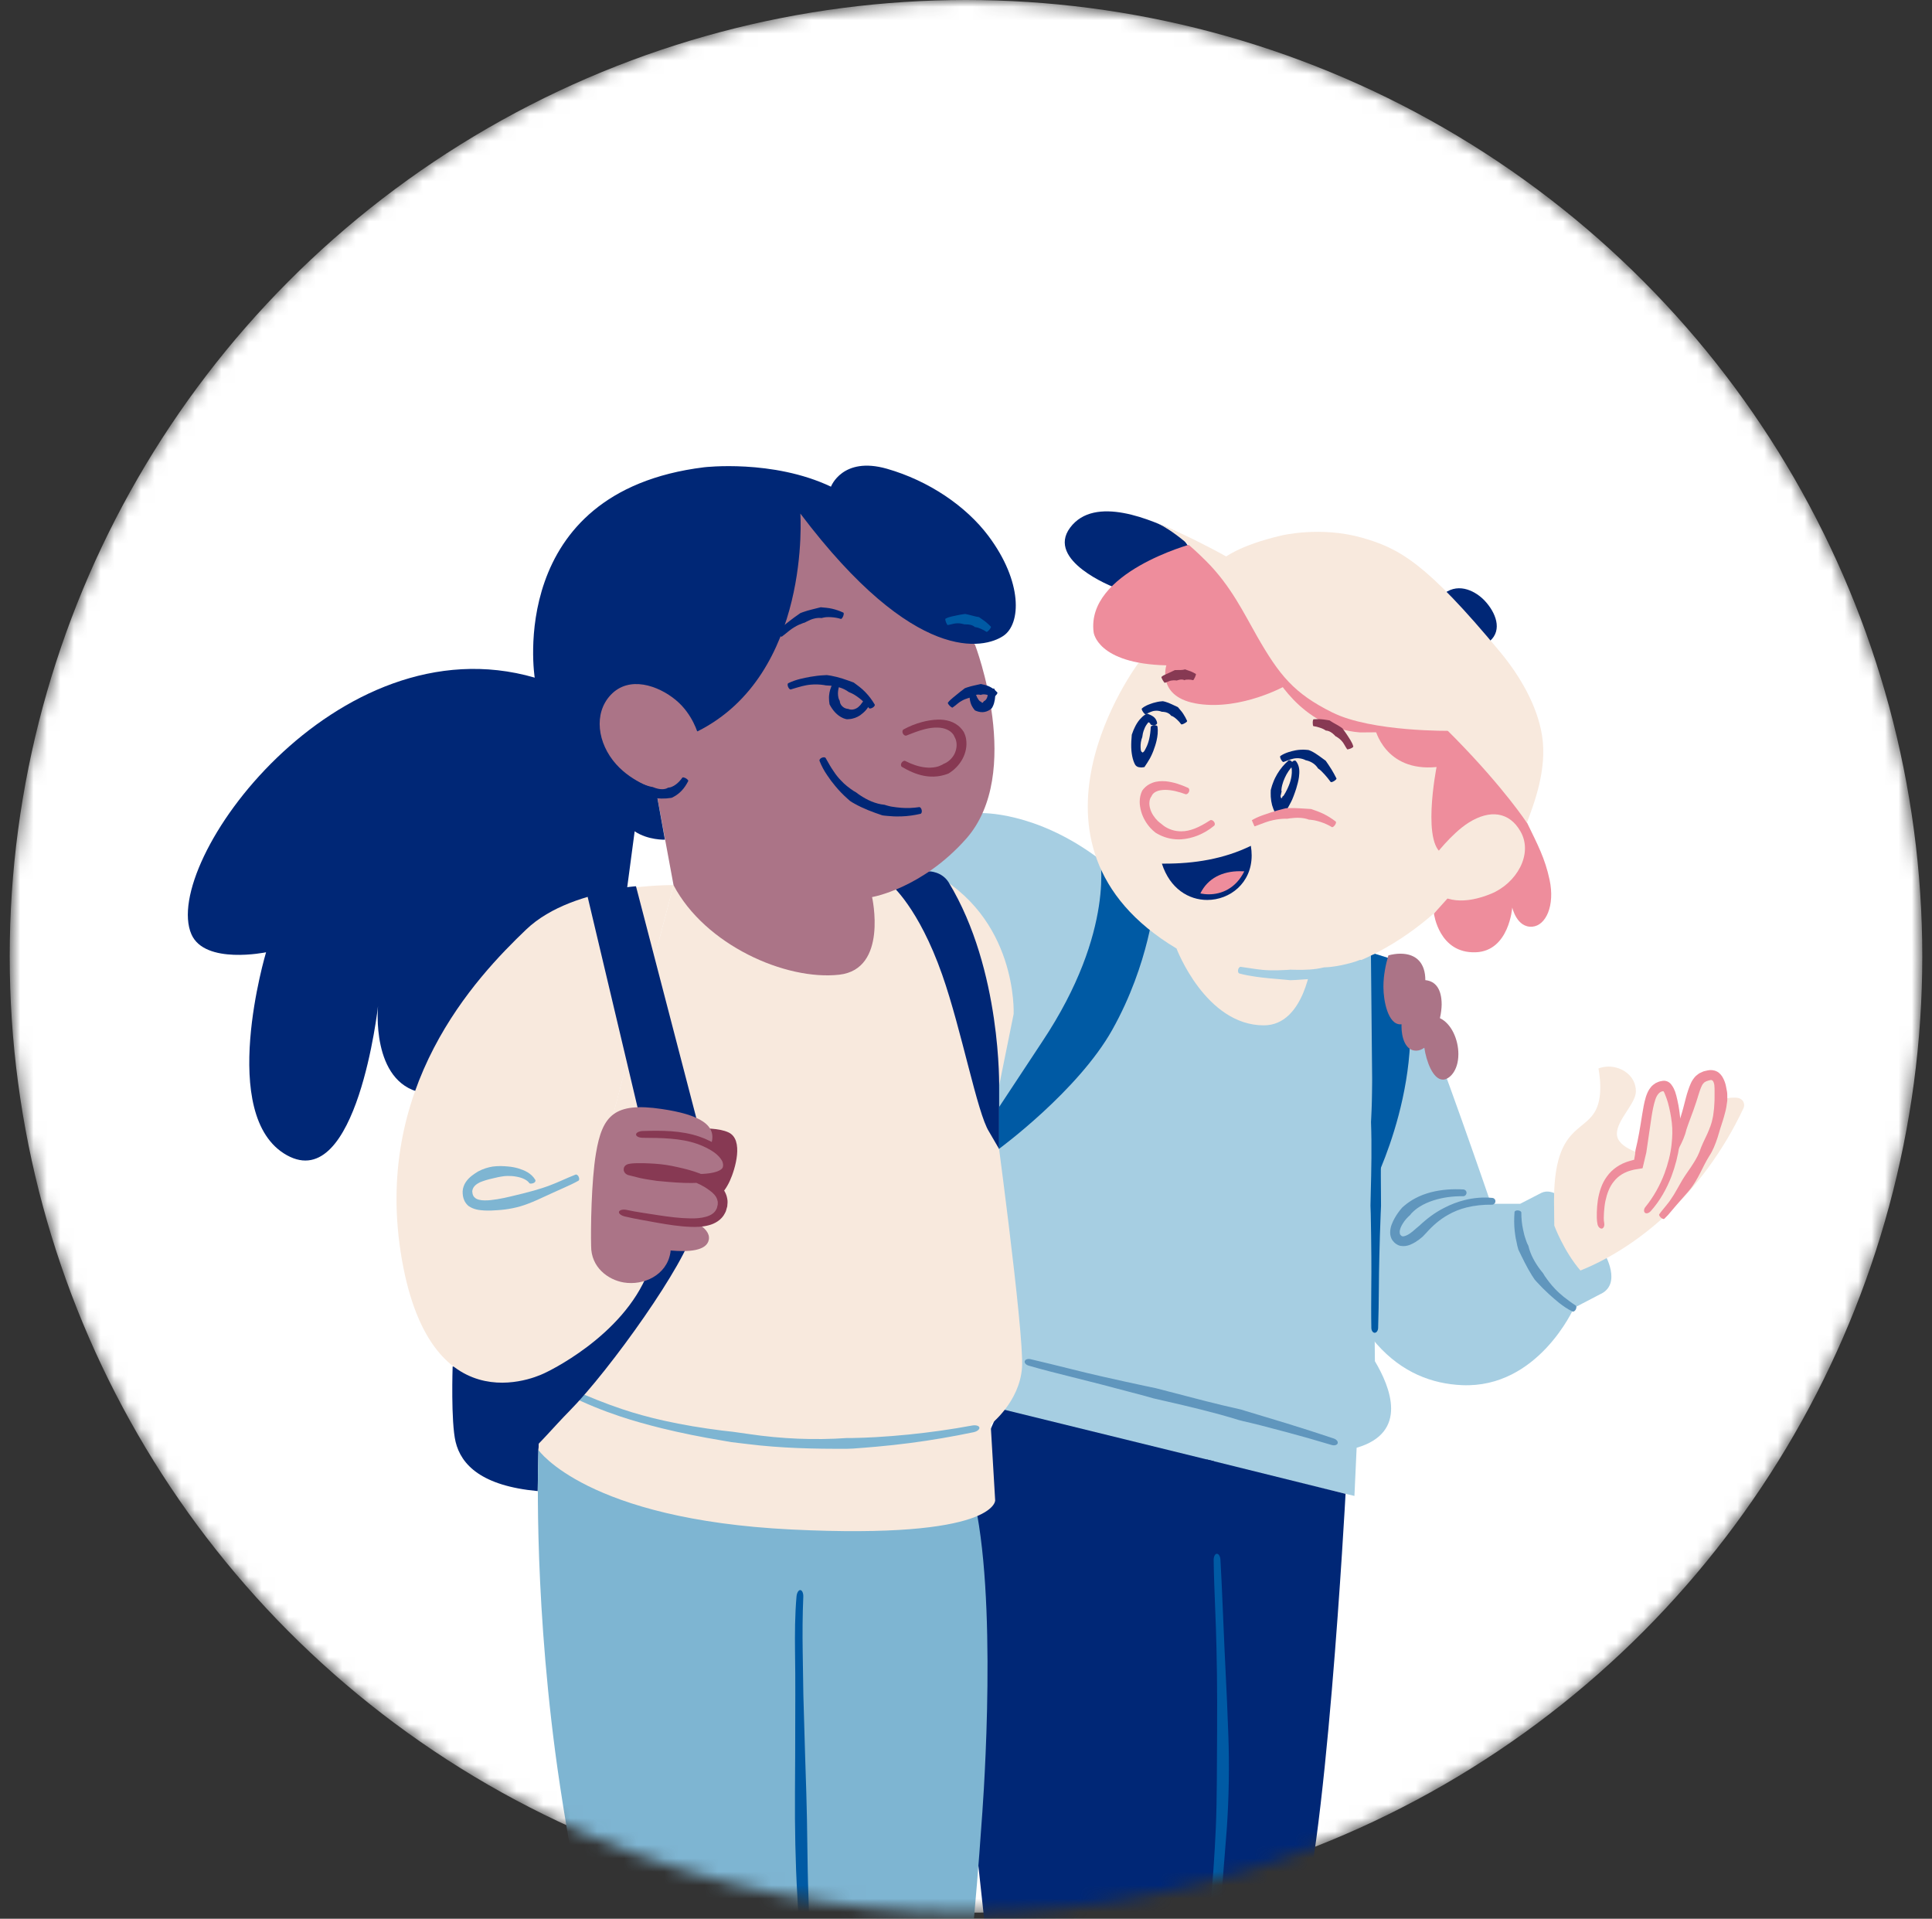 <svg width="144" height="143" viewBox="0 0 144 143" fill="none" xmlns="http://www.w3.org/2000/svg">
<rect x="0" y="0" width="144" height="143" fill="#333333" stroke="none"/>
<mask id="mask0_3236_16745" style="mask-type:alpha" maskUnits="userSpaceOnUse" x="0" y="0" width="144" height="143">
<circle cx="72" cy="71.276" r="71.276" fill="#F3F2EE"/>
</mask>
<g mask="url(#mask0_3236_16745)">
<circle cx="72" cy="71.276" r="71.276" fill="white"/>
<path d="M119.563 93.388C119.563 93.388 120.979 95.726 119.227 96.477L117.31 97.478C117.31 97.478 114.642 103.485 108.965 103.234C104.54 103.039 99.985 99.941 98.368 89.178L99.454 70.696C99.454 70.696 104.035 70.932 105.626 74.616C107.213 78.285 111.133 89.719 111.133 89.719H113.3L114.907 88.893C116.514 88.172 118.687 92.051 119.563 93.388Z" fill="#A6CEE2"/>
<path d="M105.206 90.425C105.386 90.24 105.581 90.075 105.801 89.94C106.117 89.739 106.472 89.584 106.843 89.464C107.543 89.239 108.294 89.144 109.05 89.154C109.185 89.159 109.296 89.044 109.306 88.908C109.316 88.773 109.21 88.658 109.065 88.648C108.264 88.603 107.448 88.653 106.652 88.858C106.242 88.969 105.831 89.114 105.446 89.329C105.176 89.474 104.915 89.654 104.675 89.855C104.62 89.9 104.565 89.95 104.51 90C104.295 90.245 104.104 90.51 103.939 90.806C103.784 91.101 103.624 91.416 103.614 91.832C103.609 92.032 103.659 92.277 103.804 92.463C103.934 92.643 104.134 92.798 104.38 92.853C104.87 92.933 105.206 92.733 105.491 92.573C105.686 92.453 105.867 92.317 106.032 92.172C106.132 92.072 106.227 91.972 106.322 91.867C106.793 91.341 107.313 90.886 107.924 90.545C108.354 90.295 108.825 90.11 109.311 89.99C109.916 89.84 110.562 89.774 111.203 89.784C111.333 89.784 111.448 89.684 111.458 89.549C111.473 89.414 111.373 89.294 111.233 89.279C110.542 89.209 109.831 89.274 109.17 89.439C108.64 89.569 108.129 89.769 107.644 90.02C106.963 90.36 106.342 90.831 105.796 91.346C105.706 91.426 105.611 91.506 105.521 91.576C105.381 91.707 105.236 91.827 105.091 91.927C104.885 92.072 104.65 92.162 104.535 92.142C104.485 92.137 104.435 92.097 104.385 92.042C104.34 91.992 104.325 91.927 104.325 91.827C104.32 91.637 104.43 91.381 104.57 91.166C104.71 90.941 104.895 90.736 105.101 90.555L105.206 90.425Z" fill="#6096BD"/>
<path d="M113.87 92.757C113.795 92.617 113.75 92.467 113.7 92.317C113.62 92.101 113.575 91.881 113.525 91.656C113.43 91.235 113.39 90.8 113.39 90.364C113.39 90.289 113.275 90.219 113.135 90.209C112.999 90.199 112.884 90.259 112.884 90.339C112.849 90.81 112.844 91.285 112.899 91.761C112.929 92.006 112.959 92.251 113.019 92.492C113.06 92.662 113.08 92.837 113.135 93.002L113.165 93.123C113.485 93.783 113.8 94.449 114.181 95.055C114.246 95.16 114.321 95.26 114.386 95.365L114.546 95.545C114.842 95.871 115.152 96.181 115.477 96.476C115.713 96.687 115.948 96.892 116.193 97.092C116.504 97.332 116.834 97.573 117.204 97.743C117.279 97.778 117.39 97.713 117.45 97.593C117.51 97.473 117.51 97.347 117.45 97.302C117.139 97.102 116.834 96.872 116.544 96.647C116.318 96.456 116.093 96.266 115.893 96.046C115.607 95.751 115.357 95.42 115.127 95.085L115.017 94.9C114.947 94.809 114.872 94.719 114.802 94.629C114.406 94.104 114.066 93.498 113.916 92.847L113.87 92.757Z" fill="#6096BD"/>
<path d="M129.949 82.596C126.89 89.078 121.995 93.008 117.795 94.69C116.543 93.233 115.847 91.341 115.847 91.341C115.847 91.336 115.847 91.336 115.847 91.331C115.847 90.735 115.827 90.12 115.827 89.499C115.827 82.586 119.276 85.024 119.276 81.019C119.276 80.558 119.221 80.093 119.141 79.632C119.382 79.537 119.637 79.492 119.892 79.492C120.908 79.492 121.93 80.198 121.93 81.339C121.93 82.245 120.513 83.462 120.513 84.498C120.513 85.554 122.37 86.11 124.122 86.455C127.416 84.223 126.835 81.685 129.418 81.81C129.934 81.845 130.094 82.285 129.949 82.596Z" fill="#F8E9DD"/>
<path d="M123.787 90.754C126.075 88.226 128.728 83.796 128.207 80.948C128.112 80.427 127.877 80.056 127.376 80.152C125.599 80.477 126.981 82.124 122.836 89.202" fill="#F8E9DD"/>
<path d="M123.101 89.243L123.617 88.462L123.887 88.057C123.947 87.962 124.013 87.867 124.078 87.771C124.148 87.671 124.218 87.566 124.283 87.461C124.388 87.266 124.498 87.061 124.588 86.81C124.718 86.345 124.964 85.924 125.174 85.499C125.389 85.088 125.589 84.653 125.695 84.187C125.855 83.697 126.05 83.211 126.22 82.736C126.365 82.335 126.505 81.909 126.621 81.514C126.721 81.214 126.816 80.908 126.951 80.753C126.986 80.723 127.016 80.693 127.046 80.658L127.176 80.588C127.266 80.553 127.422 80.503 127.497 80.493C127.577 80.488 127.607 80.503 127.647 80.538C127.687 80.578 127.732 80.658 127.757 80.768C127.767 80.798 127.772 80.838 127.777 80.868C127.812 81.214 127.787 81.619 127.792 82.005C127.767 82.265 127.777 82.53 127.732 82.801C127.707 82.976 127.697 83.151 127.652 83.326C127.582 83.727 127.422 84.117 127.261 84.487C127.051 84.933 126.821 85.384 126.661 85.864C126.495 86.275 126.25 86.655 126.01 87.016C125.745 87.401 125.459 87.796 125.234 88.217L124.969 88.682C124.833 88.933 124.683 89.173 124.518 89.408C124.408 89.584 124.273 89.734 124.148 89.894C123.993 90.094 123.812 90.289 123.667 90.505C123.637 90.55 123.692 90.655 123.792 90.745C123.892 90.835 124.003 90.875 124.043 90.84C124.238 90.655 124.423 90.454 124.583 90.249L124.989 89.769C125.174 89.543 125.379 89.333 125.569 89.108C125.689 88.968 125.815 88.833 125.93 88.687C126.25 88.307 126.495 87.862 126.721 87.426C126.926 87.02 127.126 86.6 127.366 86.21C127.667 85.769 127.857 85.263 128.022 84.768C128.147 84.352 128.268 83.927 128.413 83.506C128.478 83.321 128.518 83.131 128.573 82.941C128.658 82.655 128.698 82.35 128.738 82.05L128.743 81.834C128.743 81.634 128.748 81.439 128.698 81.239C128.658 81.038 128.633 80.848 128.558 80.643C128.538 80.593 128.523 80.543 128.498 80.493C128.423 80.323 128.323 80.132 128.137 79.972C127.952 79.807 127.672 79.737 127.452 79.752C127.336 79.762 127.251 79.782 127.166 79.802C127.076 79.827 126.996 79.832 126.906 79.877C126.816 79.917 126.726 79.957 126.636 80.002C126.556 80.062 126.47 80.127 126.395 80.192C126.06 80.538 125.95 80.908 125.83 81.239C125.684 81.664 125.594 82.085 125.484 82.49C125.359 82.966 125.214 83.456 125.024 83.912C124.788 84.312 124.643 84.753 124.483 85.173C124.333 85.609 124.138 86.044 123.867 86.435C123.737 86.655 123.617 86.85 123.522 87.046C123.472 87.156 123.432 87.271 123.387 87.386C123.347 87.491 123.312 87.596 123.267 87.701L123.061 88.142L122.666 88.968C122.641 89.018 122.721 89.113 122.841 89.183C122.961 89.253 123.071 89.288 123.101 89.243Z" fill="#EE8D9C"/>
<path d="M122.606 90.385C124.093 88.828 124.969 86.405 124.969 84.192C124.969 83.136 124.554 80.929 124.068 80.929C124.063 80.929 124.058 80.929 124.058 80.929C122.652 81.034 122.997 82.851 122.121 86.755C120.139 87.016 119.278 88.407 119.278 90.715C119.278 91.02 119.318 91.316 119.448 91.546" fill="#F8E9DD"/>
<path d="M121.871 86.03L121.816 86.34C121.806 86.395 121.811 86.395 121.806 86.43C121.786 86.445 121.741 86.45 121.706 86.46L121.42 86.54C120.78 86.726 120.159 87.126 119.768 87.687C119.383 88.207 119.198 88.828 119.098 89.424C119.053 89.724 119.028 90.025 119.018 90.325C119.018 90.62 118.998 90.926 119.073 91.256C119.128 91.496 119.333 91.621 119.448 91.546C119.563 91.471 119.598 91.311 119.568 91.146C119.518 90.906 119.538 90.625 119.553 90.34C119.573 90.059 119.603 89.779 119.658 89.509C119.773 88.973 119.959 88.448 120.289 88.052C120.619 87.627 121.09 87.351 121.621 87.216L121.761 87.181L121.831 87.166L121.951 87.146L122.206 87.106L122.336 87.086C122.376 87.071 122.442 87.091 122.437 87.031L122.637 86.185L122.707 85.89C122.837 85.004 122.967 84.113 123.097 83.222C123.167 82.786 123.248 82.35 123.373 81.97C123.493 81.575 123.718 81.354 123.928 81.329C123.968 81.319 123.993 81.334 124.008 81.359C124.008 81.354 124.094 81.525 124.129 81.635C124.194 81.8 124.259 81.97 124.309 82.15C124.449 82.646 124.549 83.171 124.609 83.687C124.669 84.198 124.649 84.723 124.594 85.249C124.519 86 124.324 86.741 124.063 87.451C123.728 88.338 123.253 89.198 122.647 89.944C122.522 90.09 122.502 90.285 122.597 90.38C122.692 90.475 122.882 90.425 123.027 90.275C123.718 89.509 124.234 88.583 124.589 87.647C124.869 86.896 125.07 86.12 125.18 85.319C125.25 84.763 125.295 84.198 125.255 83.627C125.215 83.066 125.145 82.516 125.015 81.955C124.975 81.76 124.919 81.565 124.854 81.359C124.779 81.184 124.749 81.069 124.564 80.824C124.394 80.603 124.124 80.503 123.858 80.568C123.653 80.593 123.543 80.659 123.398 80.724C123.268 80.809 123.137 80.904 123.047 81.024C122.852 81.254 122.757 81.504 122.677 81.74C122.532 82.21 122.467 82.661 122.392 83.106C122.251 83.997 122.111 84.879 121.896 85.74L121.871 86.03Z" fill="#EE8D9C"/>
<path d="M101.872 71.252C101.872 71.252 102.538 77.369 100.871 82.931L102.262 88.492C102.262 88.492 106.823 79.762 104.43 71.693L102.482 71.082L101.872 71.252Z" fill="#005AA4"/>
<path d="M107.323 75.883C108.184 76.288 108.699 77.48 108.699 78.561C108.699 79.842 107.999 80.463 107.548 80.463C106.802 80.463 106.307 79.091 106.161 78.085C105.971 78.225 105.766 78.306 105.546 78.306C104.74 78.306 104.459 77.304 104.459 76.493C104.459 76.443 104.459 76.393 104.464 76.338C104.434 76.343 104.399 76.343 104.369 76.343C103.453 76.343 103.113 74.586 103.113 73.58C103.113 73.545 103.113 73.505 103.113 73.47C103.118 72.719 103.268 71.923 103.483 71.202C103.779 71.127 104.074 71.077 104.374 71.077C105.611 71.077 106.236 71.828 106.236 73.044V73.049C106.987 73.12 107.453 73.7 107.453 74.867C107.448 75.162 107.408 75.512 107.323 75.883Z" fill="#AB7487"/>
<path d="M33.737 101.843C33.737 101.843 33.597 105.958 33.958 107.459C34.373 109.176 35.905 110.743 40.075 111.129L40.13 108.095L40.52 102.368L33.737 101.843Z" fill="#002776"/>
<path d="M101.957 71.192C101.957 71.192 90.443 71.107 88.191 70.276C85.938 69.44 81.933 64.019 81.933 64.019C77.178 60.43 73.088 60.6 73.088 60.6L67.496 64.605L72.918 81.875L74.004 105.067L100.951 111.49L101.116 107.9C105.015 106.764 103.614 103.36 102.477 101.448L102.182 71.212" fill="#A6CEE2"/>
<path d="M87.69 70.691C87.69 70.691 89.853 76.418 94.198 76.418C97.257 76.418 97.757 71.632 97.757 71.632L87.69 70.691Z" fill="#F8E9DD"/>
<path d="M39.854 50.503C25.057 46.218 11.942 64.334 14.269 69.636C15.271 71.918 19.831 70.972 19.831 70.972C19.831 70.972 16.162 83.207 21.388 86.1C26.614 88.993 28.176 74.977 28.176 74.977C28.176 74.977 27.62 80.648 31.399 81.429C35.184 82.21 46.637 66.968 46.637 66.968L47.303 61.962C47.308 61.962 46.197 52.34 39.854 50.503Z" fill="#002776"/>
<path d="M87.775 163.801C87.775 163.801 94.814 148.378 96.621 144.278C98.788 139.357 100.29 111.334 100.29 111.334L89.943 108.771L87.775 163.801Z" fill="#002776"/>
<path d="M87.775 163.801C87.775 163.801 89.026 164.552 88.361 166.219C87.75 167.746 85.692 168.887 85.692 168.887C85.692 168.887 83.024 167.471 79.77 167.471C76.517 167.471 74.599 169.308 74.599 169.308C74.599 169.308 72.762 166.469 75.1 159.131L72.847 138.357L72.512 109.488L74.514 104.982L90.478 108.902C90.478 108.902 91.594 127.264 91.034 136.599C90.468 145.835 87.775 163.801 87.775 163.801Z" fill="#002776"/>
<path d="M59.157 169.142L61.66 169.978C61.66 169.978 65.579 166.474 68.252 166.974C68.252 166.974 71.341 162.219 73.173 135.687C73.173 135.687 74.34 121.256 72.838 112.911L59.432 111.019L59.157 169.142Z" fill="#7EB5D2"/>
<path d="M59.031 169.227L48.479 167.14C48.479 167.14 43.057 143.277 41.386 130.597C39.719 117.917 40.134 108.101 40.134 108.101L59.882 111.329C59.882 111.329 59.487 123.093 59.487 128.6C59.487 134.106 60.173 156.132 61.299 158.595C61.885 159.876 64.092 162.725 63.762 164.662C63.532 166.008 62.22 167.475 60.047 168.727L59.031 169.227Z" fill="#7EB5D2"/>
<path d="M45.63 83.367L50.201 65.967C50.201 65.967 42.827 65.822 39.218 69.276C35.464 72.865 27.704 81.039 29.957 93.889L45.03 87.662L45.63 83.367Z" fill="#F8E9DD"/>
<path d="M40.635 102.314C40.53 102.399 40.134 108.071 40.134 108.071C40.134 108.071 43.724 113.242 58.991 113.992C74.259 114.743 74.174 111.825 74.174 111.825L73.839 106.153C73.839 106.153 76.006 104.486 76.177 101.898C76.342 99.31 74.089 82.791 74.089 82.791L75.551 75.573C75.551 75.573 75.886 68.314 69.253 64.935L66.5 64.519L50.201 65.966" fill="#F8E9DD"/>
<path d="M63.577 107.96C64.163 107.92 64.743 107.87 65.324 107.82C66.165 107.745 67.001 107.655 67.837 107.545C69.419 107.339 70.991 107.069 72.552 106.744C72.828 106.689 73.028 106.528 72.998 106.393C72.968 106.258 72.728 106.193 72.452 106.243C70.891 106.533 69.314 106.754 67.732 106.914C66.911 106.994 66.09 107.064 65.264 107.109C64.688 107.144 64.108 107.159 63.532 107.174H63.127C60.704 107.344 58.236 107.234 55.863 106.884L54.627 106.709L53.826 106.619C52.359 106.433 50.897 106.198 49.456 105.873C48.419 105.642 47.393 105.362 46.387 105.027C45.13 104.606 43.864 104.096 42.627 103.54C42.377 103.425 42.132 103.435 42.072 103.555C42.012 103.675 42.162 103.87 42.412 103.995C43.639 104.611 44.94 105.137 46.217 105.562C47.238 105.903 48.279 106.188 49.325 106.448C50.782 106.804 52.254 107.099 53.73 107.344L54.506 107.48L55.768 107.63C58.176 107.93 60.699 107.99 63.166 107.975L63.577 107.96Z" fill="#7EB5D2"/>
<path d="M59.873 149.549C60.058 151.971 60.243 154.464 60.514 156.947C60.604 157.608 60.729 158.319 61.004 158.91C61.264 159.505 61.575 160.026 61.88 160.516C62.221 161.057 62.576 161.578 62.866 162.113C63.132 162.604 63.342 163.114 63.427 163.64C63.567 164.406 63.397 165.157 62.967 165.828C62.581 166.468 62.02 167.014 61.415 167.495C60.809 167.975 60.133 168.376 59.432 168.716C59.182 168.831 59.022 169.021 59.072 169.152C59.122 169.277 59.377 169.292 59.643 169.177C60.388 168.836 61.109 168.436 61.77 167.94C62.431 167.445 63.052 166.869 63.517 166.148C64.018 165.427 64.273 164.441 64.128 163.545C64.043 162.909 63.828 162.313 63.562 161.768C63.272 161.172 62.936 160.617 62.611 160.071C62.321 159.585 62.025 159.1 61.79 158.569C61.54 158.043 61.43 157.483 61.309 156.817C60.889 154.434 60.759 151.916 60.629 149.508L60.569 148.252C60.398 145.919 60.318 143.531 60.253 141.224C60.163 138.736 60.183 136.168 60.098 133.635L60.008 130.807C59.963 129.315 59.918 127.823 59.878 126.326L59.828 123.098C59.808 121.756 59.813 120.379 59.873 119.018C59.888 118.742 59.788 118.517 59.653 118.507C59.517 118.497 59.392 118.707 59.367 118.988C59.247 120.364 59.242 121.766 59.257 123.113C59.272 124.189 59.282 125.255 59.277 126.336L59.267 130.837C59.262 131.778 59.257 132.719 59.252 133.655C59.237 136.198 59.282 138.776 59.427 141.264C59.547 143.572 59.683 145.959 59.778 148.292L59.873 149.549Z" fill="#005AA4"/>
<path d="M43.804 66.858L47.794 83.692L52.119 84.168L47.403 66.052C47.403 66.052 46.637 66.092 45.136 66.387C43.639 66.677 43.804 66.858 43.804 66.858Z" fill="#002776"/>
<path d="M74.465 85.629L73.714 84.337C72.838 82.961 71.672 76.758 70.225 72.644C68.458 67.613 66.415 65.941 66.415 65.941L69.254 64.939C69.254 64.939 70.21 64.945 70.716 65.775C74.68 72.313 74.47 81.128 74.47 81.128V85.629H74.465Z" fill="#002776"/>
<path d="M51.984 54.507C51.984 54.507 50.317 36.266 55.988 35.931C61.66 35.595 72.673 48.055 72.673 48.055C72.673 48.055 76.342 57.621 72.007 62.517C68.708 66.236 64.999 66.857 64.999 66.857C64.999 66.857 66.215 72.233 62.551 72.644C58.546 73.089 52.539 70.421 50.202 65.971L48.865 58.742" fill="#AB7487"/>
<path d="M47.308 61.961C48.309 62.627 49.561 62.582 49.561 62.582L48.865 58.738L51.978 54.513C60.489 50.258 59.653 38.274 59.653 38.274C68.218 49.622 73.374 48.336 74.78 47.394C76.117 46.503 76.232 43.36 73.669 39.941C72.002 37.718 69.219 35.826 66.105 34.935C62.786 33.989 61.935 36.271 61.935 36.271C57.595 34.214 52.479 34.825 52.479 34.825C37.632 36.652 39.854 50.503 39.854 50.503C39.854 50.503 39.969 58.347 47.308 61.961Z" fill="#002776"/>
<path d="M48.98 58.848C48.98 58.848 47.173 58.362 45.922 56.956C44.53 55.399 44.225 53.171 45.516 51.795C46.888 50.333 49.055 51.084 50.367 52.17C51.648 53.226 52.034 54.728 52.034 54.728" fill="#AB7487"/>
<path d="M90.073 143.547C89.888 145.705 89.658 147.938 89.292 150.115C89.112 151.301 88.952 152.373 88.817 153.389L88.616 155.086L88.431 156.643L88.146 158.89L87.615 163.15C87.585 163.401 87.675 163.616 87.805 163.636C87.941 163.656 88.076 163.471 88.116 163.215L88.776 158.955L89.132 156.743L89.392 155.191C89.487 154.63 89.578 154.065 89.673 153.499C89.823 152.488 89.963 151.412 90.093 150.205C90.298 148.013 90.589 145.785 90.829 143.622L90.949 142.496C91.114 140.399 91.279 138.261 91.445 136.194C91.595 133.951 91.635 131.633 91.555 129.361L91.455 126.818C91.39 125.481 91.325 124.14 91.264 122.798L91.139 119.905C91.089 118.703 91.034 117.462 90.964 116.235C90.949 115.985 90.829 115.795 90.694 115.8C90.559 115.805 90.459 116.005 90.459 116.255C90.474 117.487 90.529 118.733 90.574 119.935C90.614 120.896 90.649 121.857 90.669 122.823C90.704 124.165 90.714 125.506 90.719 126.848C90.719 127.689 90.714 128.53 90.714 129.366C90.694 131.638 90.714 133.936 90.624 136.149C90.529 138.211 90.398 140.344 90.173 142.416L90.073 143.547Z" fill="#005AA4"/>
<path d="M92.621 105.908C93.051 106.008 93.487 106.108 93.912 106.218L95.765 106.704C96.936 107.014 98.097 107.345 99.259 107.695C99.464 107.755 99.664 107.695 99.704 107.565C99.744 107.435 99.614 107.279 99.409 107.209C98.248 106.824 97.086 106.443 95.92 106.088L94.098 105.537L92.821 105.152L92.521 105.057C90.699 104.656 88.856 104.166 87.074 103.7L86.148 103.46L85.543 103.335C84.431 103.095 83.325 102.859 82.214 102.604C81.418 102.424 80.622 102.234 79.831 102.033C78.84 101.788 77.819 101.533 76.807 101.297C76.602 101.252 76.412 101.317 76.377 101.448C76.342 101.578 76.477 101.728 76.682 101.783C77.683 102.073 78.71 102.334 79.701 102.579C80.492 102.779 81.283 102.979 82.079 103.18L85.382 104.051L85.958 104.216L86.899 104.431C88.691 104.842 90.543 105.277 92.331 105.833L92.621 105.908Z" fill="#6096BD"/>
<path d="M81.959 63.684C81.959 63.684 83.24 69.3 77.674 77.645L74.46 82.516V85.624C74.46 85.624 80.342 81.314 82.9 76.754C85.688 71.783 86.069 67.078 86.069 67.078L81.959 63.684Z" fill="#005AA4"/>
<path d="M109.075 46.804C109.075 46.804 106.517 45.051 107.658 44.215C108.799 43.38 110.051 44.12 110.662 44.771C111.483 45.647 111.998 46.939 111.052 47.775C110.226 48.501 109.075 46.804 109.075 46.804Z" fill="#002776"/>
<path d="M82.975 43.745C82.975 43.745 77.929 41.783 79.761 39.325C81.593 36.867 85.853 38.739 87.895 39.74L89.107 41.493L82.975 43.745Z" fill="#002776"/>
<path d="M84.852 49.416C84.852 49.416 74.701 62.917 87.691 70.691C98.704 77.284 107.964 67.022 107.964 67.022L108.13 56.424L105.792 54.672C105.797 54.672 89.608 47.249 84.852 49.416Z" fill="#F8E9DD"/>
<path d="M88.802 40.546C88.802 40.546 80.932 42.658 81.513 47.124C81.513 47.124 81.763 49.461 86.934 49.587C86.934 49.587 86.144 52.004 89.352 52.465C92.561 52.925 95.775 51.128 95.775 51.128L93.913 45.497L88.802 40.546Z" fill="#EE8D9C"/>
<path d="M102.482 54.287C102.482 54.287 103.193 57.541 107.073 57.166C107.073 57.166 105.861 63.298 107.739 63.713C107.739 63.713 108.364 64.129 109.28 63.172L107.934 66.912L106.878 68.088C106.878 68.088 107.248 71.072 109.991 70.972C112.489 70.882 112.714 67.633 112.714 67.633C112.714 67.633 113.05 69.165 114.216 69.064C115.217 68.979 115.908 67.503 115.498 65.575C115.157 63.968 114.602 62.942 113.821 61.325C112.89 59.398 111.563 55.574 110.116 54.407L102.482 54.287Z" fill="#EE8D9C"/>
<path d="M94.783 49.917C94.783 49.917 96.87 54.257 101.376 54.587L106.507 54.547C106.502 54.547 99.994 49.837 94.783 49.917Z" fill="#EE8D9C"/>
<path d="M86.103 38.929C86.103 38.929 97.242 43.038 108.169 54.467C108.169 54.467 102.247 54.572 99.284 53.09C96.446 51.674 95.364 50.337 93.692 47.419C92.716 45.712 91.745 43.664 89.908 41.827C87.465 39.379 86.103 38.929 86.103 38.929Z" fill="#F8E9DD"/>
<path d="M91.194 41.617C91.194 41.617 92.29 40.656 95.534 39.905C95.534 39.905 98.433 39.205 101.501 40.071C104.294 40.862 106.297 41.948 111.803 48.581C113.32 50.408 114.571 52.59 114.932 54.798C115.347 57.341 114.306 59.969 113.806 61.325C113.806 61.331 107.213 51.199 91.194 41.617Z" fill="#F8E9DD"/>
<path d="M98.918 72.868L99.444 72.743C99.694 72.683 99.944 72.618 100.195 72.543C100.66 72.393 101.126 72.228 101.566 72.007C101.646 71.972 101.661 71.837 101.601 71.712C101.546 71.587 101.436 71.512 101.361 71.542C100.93 71.717 100.48 71.827 100.024 71.927C99.789 71.977 99.549 72.017 99.309 72.047C99.143 72.077 98.968 72.082 98.803 72.092L98.683 72.097C97.987 72.273 97.246 72.293 96.54 72.278L96.17 72.268L95.93 72.288C95.489 72.313 95.049 72.323 94.608 72.313C94.298 72.308 93.987 72.273 93.672 72.233C93.281 72.177 92.876 72.117 92.476 72.057C92.395 72.047 92.305 72.147 92.28 72.278C92.255 72.408 92.295 72.528 92.376 72.553C92.776 72.663 93.191 72.733 93.592 72.793C93.912 72.838 94.238 72.878 94.568 72.908L95.92 73.028L96.16 73.053L96.545 73.038C97.281 72.999 98.037 72.923 98.793 72.898L98.918 72.868Z" fill="#A6CEE2"/>
<path d="M106.878 63.854C106.878 63.854 108.169 62.127 109.466 61.311C111.053 60.31 112.499 60.505 113.33 61.967C114.302 63.664 113.015 65.841 111.133 66.612C109.296 67.363 107.544 67.363 106.462 65.946" fill="#F8E9DD"/>
<path d="M51.688 91.591C51.183 94.054 45.491 102.083 42.403 105.202C41.341 106.273 40.14 107.72 38.989 108.711C38.989 108.711 39.384 101.462 39.509 101.447C39.634 101.432 49.646 91.966 49.646 91.966" fill="#002776"/>
<path d="M70.235 56.991C70.084 57.066 69.924 57.136 69.749 57.166C69.499 57.216 69.233 57.226 68.968 57.196C68.463 57.141 67.952 56.961 67.476 56.715C67.391 56.67 67.266 56.736 67.196 56.851C67.126 56.966 67.141 57.106 67.226 57.156C67.727 57.451 68.272 57.707 68.878 57.822C69.193 57.882 69.519 57.897 69.849 57.862C70.079 57.837 70.315 57.782 70.54 57.707L70.7 57.647C71.566 57.121 72.172 56.13 72.007 55.074C71.977 54.893 71.916 54.718 71.831 54.548C71.766 54.443 71.691 54.348 71.606 54.258C71.141 53.757 70.48 53.617 69.914 53.632C69.499 53.642 69.103 53.712 68.723 53.812C68.247 53.937 67.777 54.127 67.346 54.363C67.256 54.413 67.236 54.548 67.296 54.668C67.356 54.788 67.471 54.853 67.561 54.818C67.997 54.643 68.438 54.473 68.873 54.358C69.218 54.268 69.574 54.208 69.914 54.228C70.39 54.238 70.825 54.423 71.05 54.738C71.086 54.798 71.121 54.853 71.146 54.918C71.196 55.014 71.246 55.114 71.266 55.224C71.346 55.539 71.286 55.915 71.121 56.23C70.945 56.545 70.665 56.806 70.33 56.931L70.235 56.991Z" fill="#873953"/>
<path d="M63.337 51.61C63.447 51.655 63.557 51.705 63.657 51.765C63.802 51.855 63.947 51.95 64.082 52.06C64.343 52.266 64.573 52.506 64.773 52.781C64.808 52.826 64.933 52.806 65.049 52.736C65.164 52.666 65.229 52.561 65.194 52.506C65.004 52.181 64.773 51.87 64.503 51.59C64.363 51.445 64.213 51.31 64.052 51.184C63.942 51.099 63.827 51.009 63.712 50.929L63.632 50.869C63.066 50.659 62.501 50.459 61.93 50.358C61.83 50.339 61.73 50.328 61.63 50.313L61.434 50.324C61.079 50.339 60.728 50.384 60.383 50.444C60.133 50.489 59.888 50.539 59.647 50.599C59.342 50.674 59.037 50.779 58.751 50.919C58.691 50.949 58.691 51.074 58.741 51.194C58.791 51.315 58.881 51.4 58.936 51.385C59.222 51.3 59.502 51.209 59.782 51.139C60.003 51.084 60.233 51.039 60.458 51.024C60.774 50.994 61.094 51.009 61.404 51.054L61.565 51.084C61.65 51.089 61.74 51.089 61.825 51.099C62.32 51.134 62.846 51.265 63.252 51.57L63.337 51.61Z" fill="#002776"/>
<path d="M62.566 52.19C62.531 52.13 62.506 52.065 62.491 51.995C62.465 51.895 62.461 51.789 62.456 51.679C62.456 51.469 62.501 51.254 62.581 51.044C62.596 51.008 62.506 50.923 62.385 50.863C62.265 50.803 62.15 50.783 62.125 50.828C61.99 51.069 61.88 51.329 61.825 51.614C61.8 51.764 61.78 51.919 61.79 52.075C61.79 52.185 61.8 52.3 61.82 52.415L61.83 52.495C62.055 52.926 62.38 53.326 62.851 53.526C62.931 53.556 63.016 53.587 63.101 53.602C63.161 53.606 63.216 53.602 63.272 53.596C63.582 53.581 63.872 53.466 64.108 53.311C64.273 53.191 64.423 53.061 64.548 52.916C64.703 52.736 64.828 52.525 64.903 52.3C64.918 52.255 64.828 52.175 64.708 52.125C64.583 52.07 64.473 52.055 64.448 52.09C64.338 52.255 64.238 52.415 64.123 52.55C64.027 52.655 63.922 52.751 63.802 52.806C63.637 52.891 63.462 52.906 63.306 52.866C63.282 52.856 63.252 52.846 63.231 52.836C63.186 52.836 63.146 52.826 63.101 52.816C62.856 52.766 62.601 52.535 62.591 52.235L62.566 52.19Z" fill="#002776"/>
<path d="M73.143 51.774C73.198 51.764 73.258 51.749 73.313 51.749C73.393 51.749 73.473 51.759 73.553 51.779C73.704 51.815 73.854 51.885 73.994 51.985C74.019 52.005 74.119 51.935 74.214 51.84C74.309 51.744 74.364 51.644 74.339 51.614C74.189 51.449 74.004 51.299 73.789 51.189C73.679 51.134 73.558 51.084 73.433 51.054C73.348 51.029 73.258 51.009 73.173 50.993L73.108 50.978C72.737 51.064 72.402 51.124 72.077 51.234L71.912 51.294L71.822 51.364C71.656 51.484 71.501 51.609 71.351 51.734L71.025 52C70.89 52.11 70.755 52.23 70.65 52.37C70.63 52.4 70.685 52.5 70.78 52.595C70.875 52.691 70.971 52.751 70.996 52.736C71.131 52.645 71.256 52.535 71.376 52.44C71.476 52.36 71.576 52.285 71.686 52.23C71.837 52.14 71.997 52.08 72.162 52.03L72.247 52.01L72.367 51.94C72.592 51.809 72.863 51.719 73.103 51.794L73.143 51.774Z" fill="#002776"/>
<path d="M73.127 52.3C73.103 52.3 73.067 52.285 73.042 52.265C73.002 52.235 72.962 52.19 72.927 52.14C72.857 52.045 72.797 51.925 72.752 51.794C72.742 51.774 72.627 51.774 72.492 51.8C72.357 51.825 72.251 51.864 72.257 51.895C72.272 52.06 72.297 52.235 72.352 52.41C72.382 52.505 72.422 52.595 72.482 52.691C72.522 52.756 72.567 52.826 72.627 52.896L72.667 52.946C72.842 53.026 73.052 53.086 73.253 53.076C73.458 53.066 73.643 52.991 73.788 52.891C73.838 52.856 73.883 52.816 73.928 52.776L73.984 52.675C74.079 52.495 74.119 52.315 74.149 52.145C74.164 52.02 74.179 51.9 74.184 51.779C74.189 51.629 74.174 51.479 74.119 51.339C74.109 51.309 73.994 51.309 73.858 51.339C73.728 51.369 73.623 51.409 73.623 51.429C73.618 51.544 73.623 51.654 73.618 51.759C73.613 51.844 73.603 51.925 73.568 52C73.528 52.105 73.458 52.185 73.383 52.235L73.338 52.255C73.328 52.27 73.318 52.29 73.303 52.305C73.243 52.395 73.163 52.415 73.143 52.3H73.127Z" fill="#002776"/>
<path d="M61.309 46.043C61.395 46.028 61.48 46.003 61.57 45.998C61.695 45.988 61.825 45.988 61.95 45.998C62.196 46.013 62.441 46.053 62.676 46.128C62.716 46.143 62.796 46.048 62.846 45.923C62.896 45.797 62.901 45.677 62.856 45.657C62.596 45.537 62.321 45.437 62.035 45.372C61.885 45.337 61.735 45.312 61.58 45.297L61.254 45.267C61.229 45.262 61.204 45.262 61.179 45.257C60.734 45.377 60.288 45.462 59.873 45.612L59.657 45.692L59.537 45.777C59.312 45.928 59.102 46.088 58.892 46.248L58.451 46.593C58.271 46.739 58.091 46.899 57.935 47.079C57.906 47.114 57.956 47.224 58.046 47.319C58.136 47.414 58.241 47.474 58.276 47.444C58.456 47.309 58.631 47.169 58.797 47.029C58.932 46.924 59.072 46.819 59.222 46.734C59.427 46.608 59.648 46.513 59.868 46.433L59.988 46.398C60.043 46.363 60.103 46.338 60.163 46.308C60.489 46.133 60.869 46.013 61.239 46.063C61.274 46.053 61.289 46.048 61.309 46.043Z" fill="#002776"/>
<path d="M65.89 60.785C66.07 60.8 66.245 60.825 66.421 60.83C66.676 60.855 66.931 60.85 67.186 60.845C67.667 60.83 68.143 60.76 68.603 60.655C68.688 60.635 68.728 60.51 68.698 60.375C68.668 60.24 68.588 60.145 68.508 60.154C68.067 60.22 67.622 60.24 67.181 60.205C66.951 60.184 66.726 60.164 66.501 60.124C66.341 60.104 66.19 60.054 66.035 60.014L65.93 59.979C65.264 59.919 64.629 59.624 64.088 59.258C63.993 59.193 63.898 59.133 63.812 59.058L63.622 58.948C63.287 58.723 62.956 58.472 62.681 58.167C62.471 57.957 62.291 57.722 62.126 57.471C61.91 57.166 61.73 56.831 61.54 56.495C61.5 56.43 61.37 56.42 61.249 56.475C61.124 56.53 61.054 56.63 61.084 56.711C61.234 57.091 61.43 57.456 61.66 57.787C61.835 58.052 62.03 58.312 62.236 58.558C62.521 58.908 62.836 59.233 63.177 59.534L63.357 59.694C63.462 59.769 63.577 59.834 63.687 59.894C64.333 60.26 65.044 60.525 65.76 60.765L65.89 60.785Z" fill="#002776"/>
<path d="M72.703 46.739C72.757 46.749 72.818 46.759 72.873 46.774C72.953 46.799 73.028 46.829 73.108 46.864C73.253 46.924 73.398 47.004 73.533 47.094C73.558 47.109 73.654 47.034 73.739 46.934C73.829 46.829 73.879 46.729 73.859 46.709C73.729 46.574 73.588 46.444 73.438 46.324C73.358 46.263 73.278 46.203 73.193 46.148L73.013 46.023L72.973 45.993C72.667 45.953 72.382 45.848 72.087 45.788C72.037 45.778 71.987 45.768 71.932 45.758L71.831 45.773C71.646 45.793 71.471 45.833 71.296 45.868L70.92 45.948C70.765 45.983 70.61 46.033 70.47 46.113C70.44 46.128 70.46 46.243 70.505 46.368C70.555 46.494 70.615 46.589 70.64 46.584C70.78 46.564 70.915 46.524 71.046 46.494C71.151 46.469 71.256 46.454 71.366 46.454C71.516 46.449 71.661 46.474 71.801 46.509L71.876 46.534C71.916 46.534 71.957 46.529 71.997 46.534C72.227 46.534 72.477 46.569 72.662 46.734L72.703 46.739Z" fill="#005AA4"/>
<path d="M50.121 59.434C50.226 59.379 50.326 59.319 50.426 59.254C50.566 59.158 50.692 59.053 50.802 58.933C51.012 58.713 51.167 58.463 51.297 58.212C51.322 58.167 51.237 58.077 51.122 58.007C51.002 57.942 50.887 57.917 50.862 57.952C50.722 58.152 50.556 58.333 50.371 58.468C50.276 58.538 50.176 58.598 50.076 58.638C50.006 58.673 49.931 58.688 49.856 58.698C49.841 58.703 49.821 58.703 49.801 58.703C49.525 58.878 49.145 58.833 48.815 58.718C48.754 58.698 48.699 58.673 48.639 58.653L48.514 58.633C48.294 58.583 48.069 58.513 47.848 58.418C47.688 58.353 47.538 58.267 47.393 58.177C47.208 58.067 47.017 57.947 46.817 57.847C46.777 57.827 46.682 57.902 46.607 58.012C46.532 58.122 46.502 58.237 46.537 58.267C46.712 58.418 46.907 58.548 47.102 58.663C47.258 58.758 47.418 58.853 47.573 58.943C47.793 59.073 48.019 59.209 48.264 59.329L48.389 59.394C48.464 59.409 48.539 59.434 48.614 59.444C49.055 59.529 49.535 59.544 50.036 59.464L50.121 59.434Z" fill="#002776"/>
<path d="M85.859 59.274C85.924 59.164 86.024 59.069 86.159 59.003C86.349 58.903 86.599 58.873 86.855 58.868C87.345 58.873 87.861 59.008 88.356 59.189C88.442 59.224 88.562 59.144 88.617 59.019C88.672 58.893 88.642 58.763 88.552 58.718C88.036 58.488 87.49 58.288 86.88 58.227C86.564 58.208 86.224 58.212 85.889 58.343C85.653 58.433 85.418 58.578 85.243 58.788C85.203 58.838 85.158 58.888 85.128 58.938C84.877 59.464 84.922 60.005 85.053 60.47C85.183 60.941 85.433 61.361 85.748 61.712C85.864 61.832 85.979 61.947 86.109 62.047C86.194 62.107 86.294 62.152 86.389 62.207C86.91 62.477 87.496 62.588 88.061 62.553C88.467 62.523 88.857 62.428 89.228 62.287C89.688 62.112 90.118 61.852 90.494 61.541C90.569 61.476 90.564 61.341 90.479 61.236C90.394 61.131 90.269 61.086 90.194 61.136C89.813 61.381 89.423 61.611 89.022 61.762C88.702 61.882 88.367 61.962 88.036 61.957C87.576 61.962 87.13 61.817 86.765 61.566C86.704 61.516 86.639 61.476 86.584 61.421C86.479 61.351 86.389 61.271 86.294 61.186C86.044 60.936 85.823 60.62 85.728 60.275C85.623 59.934 85.653 59.554 85.829 59.344C85.834 59.324 85.849 59.299 85.859 59.274Z" fill="#EE8D9C"/>
<path d="M93.232 63.038C93.272 63.288 93.292 63.524 93.292 63.754C93.292 65.821 91.665 67.073 89.979 67.073C88.612 67.073 87.205 66.247 86.6 64.365C86.66 64.365 86.72 64.365 86.78 64.365C89.007 64.37 91.215 64.024 93.232 63.038Z" fill="#002776"/>
<path d="M89.468 66.587C90.024 65.445 91.125 64.93 92.401 64.93C92.512 64.93 92.627 64.935 92.742 64.94C92.111 66.216 91.045 66.652 90.094 66.652C89.879 66.652 89.673 66.627 89.468 66.587Z" fill="#EE8D9C"/>
<path d="M95.505 58.908C95.515 58.778 95.53 58.648 95.566 58.518C95.611 58.333 95.681 58.147 95.761 57.972C95.911 57.637 96.121 57.316 96.381 57.051C96.427 57.006 96.386 56.881 96.301 56.776C96.211 56.671 96.096 56.63 96.036 56.681C95.706 56.966 95.425 57.306 95.2 57.682C95.085 57.877 94.98 58.082 94.9 58.303C94.84 58.453 94.785 58.608 94.745 58.773L94.715 58.888L94.71 59.108L94.715 59.384C94.73 59.609 94.764 59.819 94.815 60.01C94.925 60.385 95.08 60.675 95.255 61.011C95.37 60.901 95.48 60.79 95.591 60.68C95.696 60.575 95.801 60.465 95.911 60.33C95.976 60.225 96.041 60.13 96.096 60.014C96.171 59.874 96.266 59.704 96.311 59.594L96.421 59.319C96.492 59.133 96.557 58.948 96.617 58.758C96.697 58.483 96.777 58.207 96.817 57.912C96.857 57.557 96.897 57.111 96.597 56.726C96.532 56.651 96.396 56.681 96.311 56.781C96.221 56.881 96.171 56.986 96.191 57.021C96.301 57.211 96.306 57.532 96.261 57.832C96.226 58.072 96.156 58.322 96.056 58.558C95.991 58.723 95.911 58.888 95.826 59.043C95.781 59.123 95.736 59.199 95.691 59.274C95.651 59.334 95.651 59.319 95.63 59.339C95.621 59.344 95.606 59.349 95.6 59.349C95.591 59.369 95.581 59.394 95.57 59.419C95.561 59.444 95.54 59.474 95.52 59.499C95.485 59.499 95.455 59.424 95.45 59.359C95.445 59.324 95.45 59.289 95.46 59.259C95.46 59.249 95.465 59.249 95.47 59.234C95.475 59.204 95.475 59.178 95.485 59.154C95.5 59.098 95.505 59.043 95.525 58.993L95.505 58.908Z" fill="#002776"/>
<path d="M97.637 61.091C97.747 61.101 97.857 61.116 97.967 61.136C98.123 61.171 98.278 61.211 98.433 61.261C98.723 61.356 99.004 61.481 99.269 61.642C99.314 61.672 99.419 61.602 99.499 61.491C99.579 61.381 99.604 61.261 99.554 61.226C99.279 61.016 98.989 60.826 98.673 60.67C98.513 60.59 98.343 60.52 98.173 60.455L97.807 60.325L97.722 60.295C97.176 60.265 96.641 60.215 96.115 60.225L95.845 60.235L95.675 60.28C95.359 60.355 95.054 60.445 94.754 60.54L94.108 60.761C93.843 60.856 93.572 60.971 93.322 61.121C93.317 61.126 93.307 61.131 93.307 61.141L93.502 61.587C93.532 61.541 93.527 61.436 93.482 61.331C93.437 61.226 93.372 61.146 93.317 61.136L93.512 61.581C93.522 61.581 93.527 61.581 93.537 61.581C93.793 61.486 94.048 61.391 94.298 61.296C94.498 61.226 94.698 61.161 94.909 61.121C95.194 61.056 95.489 61.026 95.78 61.016L95.935 61.021L96.175 60.986C96.636 60.926 97.131 60.921 97.572 61.091H97.637Z" fill="#EE8D9C"/>
<path d="M98.278 57.296C98.349 57.341 98.409 57.401 98.474 57.456C98.559 57.541 98.644 57.631 98.729 57.721C98.884 57.897 99.039 58.082 99.18 58.277C99.205 58.312 99.325 58.282 99.44 58.207C99.555 58.132 99.635 58.047 99.61 58.012C99.495 57.786 99.375 57.561 99.24 57.341C99.17 57.226 99.094 57.111 99.019 57L98.854 56.76L98.814 56.7C98.469 56.46 98.143 56.179 97.743 55.984C97.673 55.954 97.603 55.919 97.528 55.899L97.377 55.884C97.102 55.859 96.832 55.874 96.576 55.919C96.391 55.954 96.216 55.999 96.041 56.054C95.826 56.124 95.615 56.215 95.43 56.345C95.39 56.37 95.415 56.49 95.48 56.605C95.545 56.725 95.625 56.805 95.665 56.79C95.856 56.725 96.036 56.645 96.216 56.59C96.356 56.545 96.501 56.515 96.647 56.51C96.847 56.5 97.042 56.54 97.217 56.61L97.307 56.655C97.357 56.665 97.407 56.68 97.463 56.695C97.753 56.78 98.058 56.97 98.239 57.271L98.278 57.296Z" fill="#002776"/>
<path d="M85.153 54.843C85.168 54.723 85.193 54.598 85.233 54.482C85.288 54.317 85.358 54.157 85.453 54.017C85.523 53.912 85.604 53.812 85.694 53.732L85.428 53.777C85.649 53.837 85.719 53.862 85.754 53.982C85.764 54.022 85.884 54.057 86.019 54.047C86.154 54.037 86.259 53.967 86.244 53.872C86.219 53.712 86.129 53.536 85.984 53.426C85.839 53.316 85.714 53.271 85.599 53.221L85.473 53.171L85.333 53.271C85.183 53.376 85.053 53.501 84.938 53.636C84.793 53.812 84.672 54.007 84.577 54.212C84.507 54.352 84.447 54.498 84.397 54.648L84.357 54.753C84.327 55.078 84.307 55.404 84.317 55.724L84.332 55.974C84.347 56.099 84.362 56.23 84.387 56.35C84.437 56.595 84.512 56.83 84.612 57C84.647 57.055 84.692 57.096 84.737 57.12C84.778 57.151 84.823 57.166 84.903 57.181C84.988 57.186 85.103 57.211 85.148 57.191L85.298 57.171C85.443 56.955 85.579 56.75 85.704 56.53C85.759 56.42 85.829 56.29 85.864 56.205L85.959 55.979C86.054 55.724 86.144 55.464 86.204 55.198C86.279 54.868 86.324 54.508 86.274 54.157C86.264 54.087 86.149 54.037 86.014 54.052C85.879 54.062 85.774 54.122 85.769 54.182C85.759 54.482 85.719 54.788 85.654 55.078C85.599 55.308 85.523 55.539 85.413 55.749C85.383 55.814 85.348 55.874 85.313 55.939C85.283 55.989 85.278 55.989 85.258 56.014C85.228 56.049 85.198 56.069 85.173 56.079C85.163 56.084 85.158 56.084 85.148 56.084C85.143 56.089 85.128 56.059 85.118 56.044C85.093 56.054 85.093 56.034 85.083 56.024C85.068 56.009 85.053 55.984 85.043 55.949C85.038 55.934 85.033 55.914 85.028 55.899C85.023 55.844 85.013 55.774 85.013 55.709C85.003 55.444 85.043 55.173 85.138 54.933L85.153 54.843Z" fill="#002776"/>
<path d="M87.346 53.361C87.396 53.386 87.451 53.411 87.501 53.446C87.571 53.491 87.636 53.546 87.701 53.606C87.826 53.717 87.941 53.842 88.041 53.982C88.061 54.007 88.177 53.972 88.292 53.907C88.412 53.842 88.497 53.767 88.482 53.731C88.397 53.546 88.302 53.366 88.186 53.191C88.126 53.101 88.061 53.011 87.986 52.931L87.831 52.745L87.791 52.7C87.476 52.565 87.185 52.395 86.85 52.3C86.795 52.285 86.735 52.27 86.675 52.26C86.635 52.265 86.595 52.265 86.56 52.27C86.349 52.285 86.149 52.335 85.954 52.39C85.819 52.435 85.684 52.48 85.553 52.535C85.393 52.605 85.233 52.69 85.103 52.81C85.078 52.835 85.118 52.946 85.193 53.056C85.268 53.166 85.353 53.246 85.378 53.231C85.508 53.171 85.638 53.111 85.769 53.056C85.869 53.016 85.974 52.981 86.079 52.976C86.224 52.956 86.374 52.976 86.51 53.016C86.535 53.021 86.555 53.036 86.58 53.046C86.62 53.046 86.655 53.046 86.695 53.051C86.915 53.066 87.16 53.151 87.3 53.356L87.346 53.361Z" fill="#002776"/>
<path d="M99.049 53.682L98.824 53.647C98.719 53.632 98.609 53.612 98.504 53.607C98.304 53.587 98.103 53.597 97.908 53.607C97.873 53.607 97.843 53.722 97.843 53.863C97.843 53.998 97.863 54.113 97.893 54.118C98.063 54.143 98.228 54.178 98.389 54.238C98.474 54.263 98.549 54.298 98.629 54.333C98.684 54.358 98.734 54.393 98.784 54.423L98.819 54.448C99.075 54.458 99.29 54.613 99.46 54.784C99.49 54.809 99.52 54.844 99.545 54.874L99.62 54.909C99.75 54.989 99.875 55.084 99.981 55.199C100.061 55.279 100.126 55.374 100.181 55.469C100.256 55.59 100.321 55.72 100.406 55.84C100.426 55.865 100.536 55.84 100.661 55.79C100.786 55.74 100.877 55.67 100.867 55.635C100.827 55.469 100.746 55.319 100.661 55.174C100.591 55.059 100.521 54.949 100.446 54.834C100.341 54.678 100.236 54.518 100.116 54.363L100.056 54.278C100.011 54.248 99.971 54.213 99.921 54.183C99.655 54.008 99.365 53.878 99.1 53.692L99.049 53.682Z" fill="#873953"/>
<path d="M88.302 50.679C88.342 50.669 88.382 50.659 88.422 50.654C88.482 50.649 88.537 50.649 88.597 50.649C88.708 50.649 88.818 50.664 88.928 50.694C88.948 50.699 89.008 50.599 89.068 50.473C89.123 50.348 89.153 50.243 89.133 50.228C89.008 50.153 88.878 50.088 88.743 50.033C88.673 50.003 88.597 49.978 88.527 49.958C88.477 49.938 88.422 49.923 88.372 49.903L88.337 49.888C88.107 49.953 87.892 49.933 87.671 49.938L87.556 49.943L87.491 49.978C87.371 50.038 87.246 50.093 87.131 50.148C87.046 50.193 86.961 50.223 86.876 50.263C86.77 50.308 86.66 50.363 86.57 50.448C86.55 50.463 86.59 50.574 86.66 50.689C86.73 50.804 86.795 50.894 86.815 50.889C86.915 50.864 87.006 50.819 87.096 50.784C87.166 50.754 87.241 50.729 87.316 50.719C87.421 50.699 87.531 50.699 87.641 50.709L87.701 50.719L87.787 50.694C87.947 50.644 88.127 50.608 88.287 50.699L88.302 50.679Z" fill="#873953"/>
<path d="M29.957 93.889C32.21 106.739 40.635 102.314 40.635 102.314C40.635 102.314 46.432 99.646 48.309 94.805C48.309 94.805 44.945 95.811 44.96 87.286C44.96 87.286 40.355 88.047 34.518 89.884C34.518 89.884 29.677 90.605 29.957 93.889Z" fill="#F8E9DD"/>
<path d="M35.284 89.129C35.234 89.049 35.204 88.914 35.199 88.808C35.204 88.698 35.234 88.593 35.299 88.493C35.429 88.288 35.699 88.123 35.985 88.033C36.3 87.922 36.6 87.847 36.891 87.787C37.051 87.747 37.211 87.712 37.371 87.687C37.522 87.662 37.672 87.642 37.822 87.642C38.042 87.637 38.257 87.652 38.473 87.692C38.868 87.757 39.279 87.917 39.459 88.183C39.484 88.223 39.609 88.223 39.739 88.183C39.869 88.143 39.944 88.028 39.894 87.927C39.579 87.412 39.073 87.217 38.608 87.071C38.358 87.001 38.107 86.956 37.852 86.936C37.672 86.921 37.497 86.906 37.316 86.906C37.121 86.906 36.926 86.916 36.731 86.941C36.385 86.996 36.025 87.102 35.644 87.302C35.314 87.507 34.964 87.727 34.708 88.113C34.583 88.303 34.498 88.538 34.483 88.778C34.478 89.019 34.503 89.234 34.603 89.459C34.668 89.614 34.783 89.76 34.913 89.875C35.319 90.16 35.73 90.19 36.09 90.215C36.455 90.235 36.801 90.215 37.136 90.19C37.867 90.14 38.618 89.995 39.309 89.73C39.564 89.634 39.819 89.529 40.065 89.419L41.231 88.884L42.067 88.508C42.417 88.353 42.773 88.188 43.113 87.998C43.183 87.957 43.188 87.832 43.133 87.707C43.078 87.582 42.973 87.512 42.898 87.542C42.538 87.682 42.182 87.842 41.837 87.993C41.561 88.113 41.286 88.233 41.001 88.338C40.61 88.488 40.21 88.613 39.809 88.728C39.559 88.793 39.309 88.859 39.058 88.929C38.378 89.089 37.712 89.274 37.046 89.379C36.736 89.429 36.415 89.469 36.12 89.464C35.825 89.464 35.534 89.399 35.409 89.274C35.364 89.229 35.314 89.194 35.284 89.129Z" fill="#7EB5D2"/>
<path d="M51.858 84.072C52.474 84.107 53.575 84.062 54.291 84.393C55.468 84.928 54.787 87.161 54.401 88.002C53.936 89.018 53.19 89.759 52.214 89.313C50.702 88.623 49.916 86.15 50.717 83.797" fill="#873953"/>
<path d="M44.059 92.853C44.024 91.651 44.069 88.037 44.42 85.955C44.895 83.106 45.811 82.135 49.315 82.651C52.069 83.056 53.55 83.832 52.975 85.354C53.665 85.719 54.201 86.075 54.131 86.866C54.131 86.891 54.126 86.911 54.121 86.936C54.036 87.436 53.18 87.647 52.314 87.932C52.309 87.952 53.035 88.412 53.05 88.422C53.56 88.873 53.941 89.078 53.801 89.899C53.66 90.73 53.055 91.156 51.988 91.181C52.544 91.511 52.91 91.922 52.834 92.377C52.689 93.248 51.278 93.313 49.986 93.198C49.981 93.253 49.976 93.308 49.966 93.368C49.686 95.045 47.964 95.826 46.492 95.581C45.316 95.386 44.044 94.445 44.059 92.853Z" fill="#AB7487"/>
<path d="M53.139 88.928C53.324 89.094 53.439 89.284 53.479 89.484C53.514 89.584 53.494 89.689 53.494 89.794C53.454 89.899 53.459 90.03 53.394 90.115C53.144 90.685 52.253 90.826 51.447 90.805C50.666 90.796 49.87 90.69 49.074 90.57C48.283 90.44 47.462 90.34 46.696 90.17C46.421 90.115 46.171 90.18 46.136 90.315C46.1 90.445 46.301 90.6 46.586 90.665C47.402 90.861 48.188 90.976 48.999 91.131C49.805 91.271 50.616 91.406 51.462 91.436C51.897 91.451 52.348 91.446 52.813 91.321C53.264 91.211 53.779 90.926 54.025 90.43C54.13 90.265 54.145 90.085 54.205 89.915C54.22 89.724 54.25 89.534 54.205 89.344C54.145 88.958 53.935 88.618 53.694 88.378C53.584 88.248 53.459 88.157 53.339 88.052C52.308 87.386 51.191 87.126 50.08 86.896C49.52 86.781 48.939 86.731 48.383 86.706C48.103 86.691 47.822 86.686 47.537 86.691C47.392 86.691 47.252 86.696 47.102 86.711C47.022 86.721 46.952 86.726 46.846 86.751C46.811 86.761 46.796 86.761 46.741 86.786C46.711 86.801 46.701 86.801 46.651 86.836C46.621 86.856 46.596 86.881 46.576 86.906C46.561 86.921 46.556 86.926 46.541 86.951C46.521 86.981 46.506 87.021 46.496 87.061C46.461 87.246 46.516 87.316 46.571 87.406C46.626 87.467 46.631 87.467 46.666 87.497C46.721 87.537 46.736 87.537 46.776 87.557L46.791 87.567L46.806 87.572C47.112 87.647 47.407 87.722 47.702 87.797C48.133 87.892 48.553 87.947 48.979 88.012L49.815 88.087C50.581 88.152 51.347 88.192 52.133 88.152C52.523 88.132 52.919 88.092 53.319 87.992C53.519 87.937 53.724 87.877 53.925 87.762C54.12 87.652 54.34 87.467 54.435 87.191C54.555 86.806 54.455 86.44 54.28 86.16C54.11 85.88 53.885 85.669 53.649 85.489C53.174 85.139 52.653 84.889 52.118 84.708C50.756 84.243 49.299 84.253 47.908 84.293C47.622 84.303 47.402 84.423 47.407 84.558C47.412 84.693 47.637 84.799 47.918 84.799C49.294 84.808 50.711 84.819 51.942 85.244C52.433 85.414 52.908 85.644 53.309 85.945C53.504 86.1 53.674 86.275 53.785 86.46C53.9 86.641 53.92 86.856 53.875 86.991C53.82 87.171 53.494 87.321 53.164 87.391C52.828 87.467 52.463 87.492 52.098 87.497C51.362 87.507 50.616 87.442 49.875 87.347L49.094 87.231C48.678 87.176 48.243 87.126 47.838 87.046C47.572 86.986 47.312 86.926 47.037 86.866L47.067 86.876L47.047 86.911C47.022 86.961 46.977 87.026 46.967 87.051C46.926 87.126 46.856 87.166 46.871 87.156C46.886 87.156 46.931 87.221 46.971 87.311L47.027 87.457C47.057 87.447 47.117 87.442 47.172 87.432C47.292 87.416 47.422 87.412 47.552 87.406C47.818 87.397 48.083 87.401 48.353 87.406C48.894 87.427 49.419 87.467 49.945 87.577C50.991 87.792 52.083 88.107 52.863 88.703C52.964 88.788 53.069 88.848 53.139 88.928Z" fill="#873953"/>
<path d="M102.988 83.337C102.978 82.917 102.968 82.491 102.963 82.071L102.943 80.243C102.928 79.092 102.913 77.941 102.908 76.789C102.908 76.584 102.793 76.419 102.653 76.419C102.517 76.419 102.402 76.579 102.397 76.784C102.372 77.941 102.337 79.102 102.302 80.258L102.252 82.061C102.242 82.481 102.222 82.906 102.202 83.327L102.187 83.622C102.252 85.394 102.212 87.202 102.167 88.949L102.147 89.855L102.167 90.445C102.187 91.522 102.207 92.603 102.212 93.684C102.222 94.46 102.212 95.236 102.207 96.012C102.202 96.978 102.192 97.984 102.212 98.97C102.217 99.171 102.327 99.331 102.462 99.331C102.598 99.331 102.708 99.176 102.718 98.975C102.753 97.984 102.763 96.983 102.773 96.012C102.778 95.236 102.788 94.465 102.808 93.684C102.828 92.603 102.868 91.522 102.908 90.44L102.933 89.87L102.928 88.954C102.913 87.207 102.903 85.4 102.998 83.617L102.988 83.337Z" fill="#005AA4"/>
</g>
</svg>
